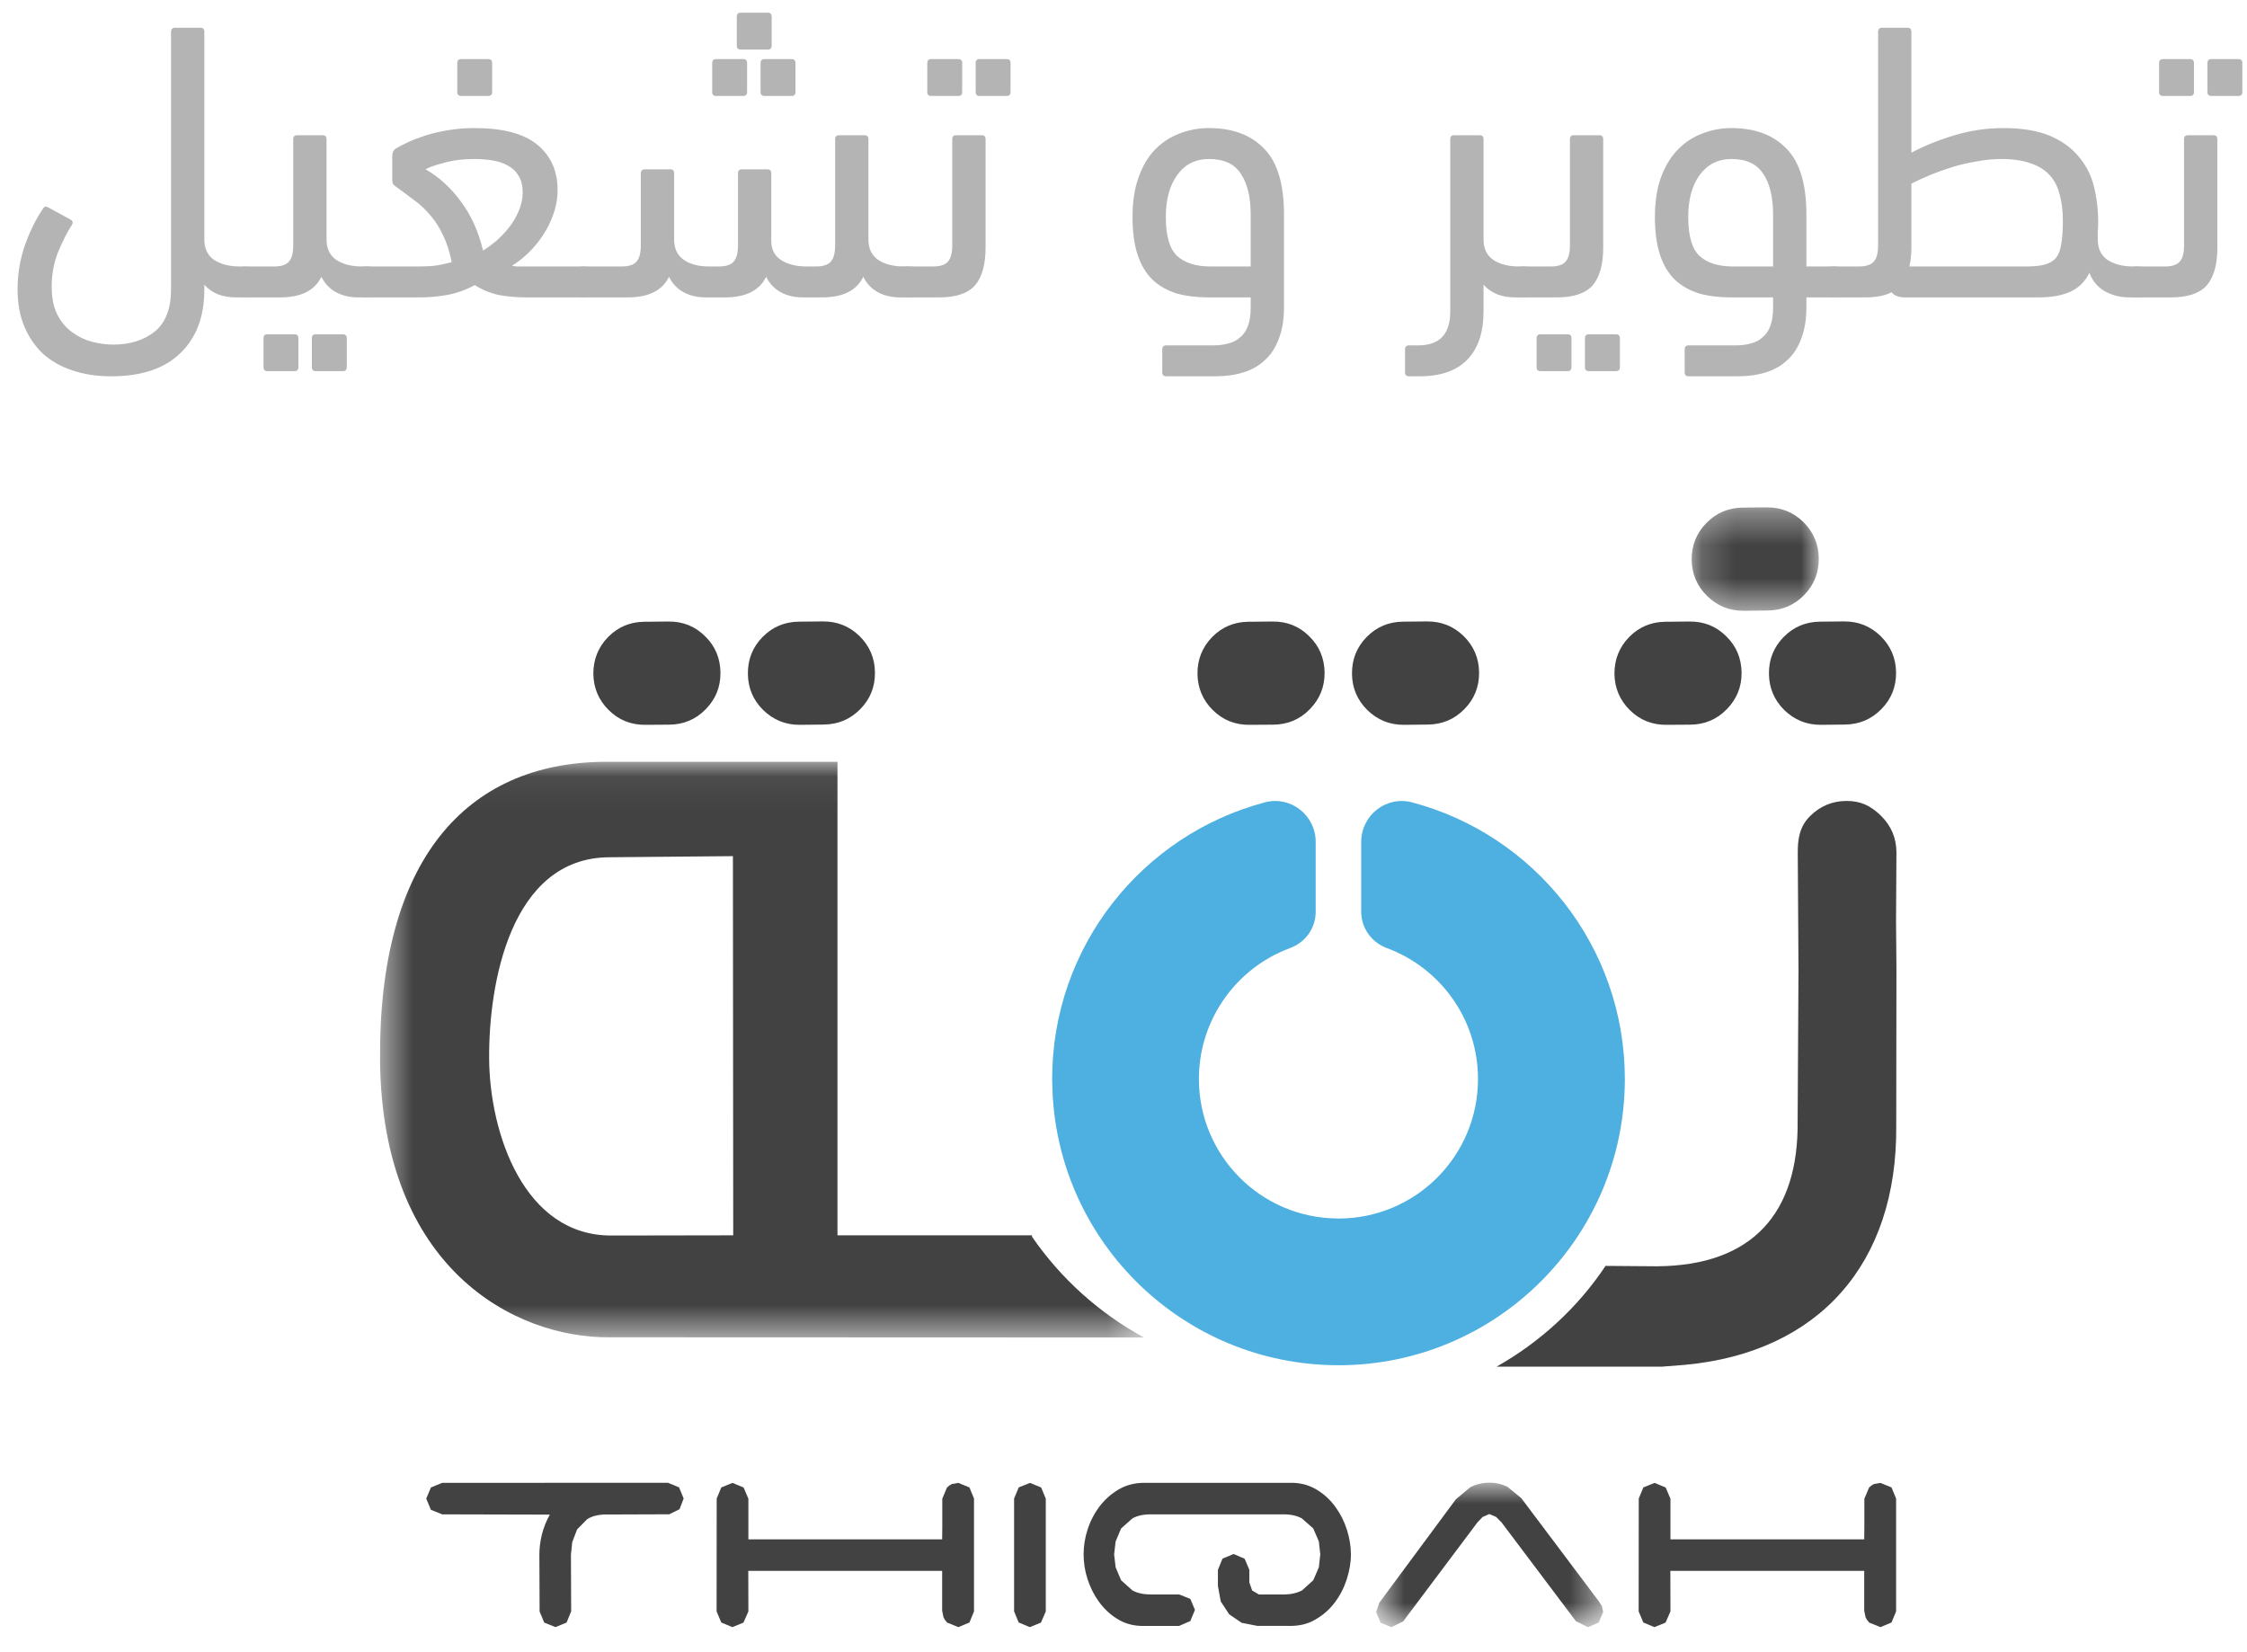 <svg width="68" height="50" viewBox="0 0 68 50" fill="none" xmlns="http://www.w3.org/2000/svg">
<path fill-rule="evenodd" clip-rule="evenodd" d="M30.829 45.012L30.689 45.35V48.764L30.828 49.1L31.163 49.241L31.501 49.105L31.648 48.767V45.354L31.508 45.015L31.17 44.876L30.829 45.012Z" fill="#434243"/>
<path fill-rule="evenodd" clip-rule="evenodd" d="M20.55 45.011L20.213 44.872L13.378 44.875L13.041 45.015L12.899 45.352L13.041 45.691L13.382 45.828L16.639 45.836C16.534 46.023 16.454 46.222 16.401 46.43C16.349 46.637 16.323 46.845 16.323 47.05L16.33 48.767L16.47 49.104L16.81 49.24L17.146 49.103L17.285 48.763L17.278 47.048L17.317 46.67L17.465 46.283L17.767 45.976C17.894 45.893 18.06 45.846 18.257 45.833L20.253 45.826L20.565 45.672L20.689 45.348L20.55 45.011Z" fill="#434243"/>
<path fill-rule="evenodd" clip-rule="evenodd" d="M40.762 46.296C40.681 46.042 40.567 45.816 40.418 45.61C40.27 45.404 40.091 45.233 39.876 45.099C39.664 44.964 39.425 44.888 39.152 44.874H34.621C34.337 44.876 34.081 44.941 33.856 45.073C33.629 45.206 33.437 45.376 33.278 45.585C33.12 45.793 33 46.023 32.916 46.279C32.832 46.534 32.793 46.788 32.793 47.038C32.793 47.285 32.829 47.533 32.911 47.786C32.993 48.039 33.106 48.264 33.254 48.47C33.405 48.677 33.583 48.849 33.796 48.981C34.007 49.118 34.248 49.194 34.522 49.204H35.682H35.684L36.022 49.057L36.162 48.719L36.022 48.386L35.684 48.252H34.828C34.596 48.252 34.408 48.208 34.269 48.129L33.928 47.823L33.762 47.431L33.716 47.041L33.762 46.648L33.928 46.254L34.269 45.952C34.411 45.87 34.596 45.828 34.829 45.828H38.843C39.07 45.828 39.254 45.87 39.401 45.953L39.742 46.254L39.912 46.648L39.955 47.038L39.912 47.431L39.742 47.823L39.403 48.129C39.254 48.208 39.07 48.252 38.843 48.253H38.098L37.893 48.132L37.808 47.886V47.506L37.666 47.171L37.333 47.028L36.996 47.168L36.857 47.509V47.995L36.944 48.466L37.199 48.853L37.576 49.11L38.05 49.203L39.051 49.204C39.337 49.204 39.593 49.141 39.816 49.006C40.04 48.877 40.235 48.707 40.393 48.496C40.552 48.287 40.672 48.053 40.755 47.798C40.836 47.545 40.882 47.292 40.882 47.041C40.882 46.795 40.84 46.544 40.762 46.296Z" fill="#434243"/>
<mask id="mask0_348_39572" style="mask-type:alpha" maskUnits="userSpaceOnUse" x="41" y="44" width="8" height="6">
<path fill-rule="evenodd" clip-rule="evenodd" d="M41.645 44.869H48.517V49.242H41.645V44.869Z" fill="white"/>
</mask>
<g mask="url(#mask0_348_39572)">
<path fill-rule="evenodd" clip-rule="evenodd" d="M48.476 48.602L48.38 48.453L46.037 45.336L45.615 44.991C45.441 44.908 45.26 44.867 45.069 44.869C44.863 44.869 44.671 44.916 44.493 45.008L44.059 45.371L41.74 48.504L41.645 48.783L41.78 49.109L42.108 49.243L42.464 49.066L44.708 46.076L44.864 45.909L45.07 45.818L45.276 45.906L45.444 46.076L47.691 49.061L48.057 49.243L48.381 49.104L48.517 48.779L48.476 48.602Z" fill="#434243"/>
</g>
<path fill-rule="evenodd" clip-rule="evenodd" d="M57.381 45.35L57.242 45.013L56.905 44.876L56.718 44.909L56.712 44.911L56.642 44.95L56.564 45.015L56.42 45.355V46.224L56.416 46.584H53.468H50.552V45.355L50.407 45.015L50.072 44.876L49.732 45.013L49.593 45.35L49.59 48.764L49.731 49.101L50.067 49.241L50.404 49.104L50.552 48.766L50.549 47.538H53.485H56.416V48.746L56.458 48.946L56.472 48.97L56.497 49.018L56.567 49.104L56.907 49.241L57.242 49.101L57.381 48.764V45.526V45.35Z" fill="#434243"/>
<path fill-rule="evenodd" clip-rule="evenodd" d="M29.476 45.35L29.338 45.013L29 44.876L28.814 44.909L28.808 44.911L28.737 44.95L28.659 45.015L28.516 45.355V46.224L28.512 46.584H25.564H22.648V45.355L22.503 45.015L22.168 44.876L21.828 45.013L21.689 45.35L21.686 48.764L21.827 49.101L22.163 49.241L22.499 49.104L22.648 48.766L22.645 47.538H25.579H28.512V48.746L28.553 48.946L28.569 48.97L28.593 49.018L28.663 49.104L29.003 49.241L29.338 49.101L29.476 48.764V45.526V45.35Z" fill="#434243"/>
<path fill-rule="evenodd" clip-rule="evenodd" d="M42.733 24.282C41.954 24.073 41.194 24.67 41.194 25.476V27.594C41.194 28.087 41.509 28.52 41.968 28.69C43.58 29.286 44.728 30.834 44.728 32.653C44.728 34.987 42.838 36.876 40.505 36.876L40.469 36.874C38.153 36.856 36.282 34.974 36.282 32.653C36.282 31.847 36.508 31.096 36.898 30.457C37.389 29.65 38.143 29.022 39.042 28.69C39.504 28.52 39.816 28.087 39.816 27.594V25.476C39.816 24.67 39.055 24.073 38.278 24.282C34.572 25.262 31.841 28.637 31.841 32.653L31.852 33.059C32.065 37.644 35.838 41.295 40.469 41.315L40.505 41.316C45.29 41.316 49.172 37.436 49.172 32.653C49.172 28.637 46.438 25.262 42.733 24.282Z" fill="#4DB0E1"/>
<path fill-rule="evenodd" clip-rule="evenodd" d="M51.131 18.809L50.402 18.816C49.971 18.82 49.603 18.972 49.302 19.279C49.004 19.583 48.857 19.957 48.857 20.387C48.862 20.819 49.019 21.188 49.321 21.489C49.628 21.791 49.998 21.939 50.431 21.935L51.158 21.93C51.589 21.926 51.956 21.772 52.257 21.463C52.557 21.157 52.708 20.789 52.705 20.357C52.699 19.922 52.546 19.552 52.239 19.254C51.935 18.951 51.564 18.805 51.131 18.809Z" fill="#434243"/>
<path fill-rule="evenodd" clip-rule="evenodd" d="M56.914 19.251C56.608 18.952 56.239 18.803 55.806 18.806L55.081 18.813C54.646 18.817 54.279 18.971 53.977 19.278C53.678 19.584 53.529 19.954 53.533 20.388C53.537 20.818 53.692 21.186 53.996 21.487C54.304 21.786 54.672 21.938 55.109 21.935L55.835 21.927C56.267 21.921 56.632 21.768 56.935 21.46C57.234 21.157 57.384 20.786 57.38 20.352C57.376 19.919 57.219 19.553 56.914 19.251Z" fill="#434243"/>
<mask id="mask1_348_39572" style="mask-type:alpha" maskUnits="userSpaceOnUse" x="11" y="23" width="24" height="18">
<path fill-rule="evenodd" clip-rule="evenodd" d="M11.5 23.054H34.62V40.476H11.5V23.054Z" fill="white"/>
</mask>
<g mask="url(#mask1_348_39572)">
<path fill-rule="evenodd" clip-rule="evenodd" d="M31.231 37.426V37.384H25.344V23.054H18.287C14.095 23.088 11.452 26.039 11.501 32.084C11.556 38.389 15.579 40.493 18.438 40.47L34.62 40.476C33.264 39.74 32.102 38.691 31.231 37.426ZM18.519 37.39C15.849 37.41 14.821 34.281 14.803 32.055C14.783 29.757 15.454 25.971 18.421 25.943L22.18 25.909L22.189 37.384L18.519 37.39Z" fill="#434243"/>
</g>
<path fill-rule="evenodd" clip-rule="evenodd" d="M57.391 25.793C57.389 25.358 57.23 24.989 56.924 24.687C56.616 24.387 56.309 24.235 55.873 24.238C55.441 24.242 55.071 24.399 54.767 24.708C54.464 25.012 54.401 25.386 54.405 25.821L54.427 29.352L54.401 33.947C54.427 36.683 53.063 38.299 50.147 38.321L48.588 38.309C47.748 39.57 46.61 40.613 45.289 41.359H50.288L50.997 41.303C55.037 40.926 57.421 38.248 57.385 34.07L57.391 29.324L57.379 27.875L57.391 25.793Z" fill="#434243"/>
<mask id="mask2_348_39572" style="mask-type:alpha" maskUnits="userSpaceOnUse" x="51" y="15" width="5" height="4">
<path fill-rule="evenodd" clip-rule="evenodd" d="M51.194 15.355H55.041V18.484H51.194V15.355Z" fill="white"/>
</mask>
<g mask="url(#mask2_348_39572)">
<path fill-rule="evenodd" clip-rule="evenodd" d="M54.575 15.799C54.271 15.5 53.902 15.352 53.47 15.354L52.743 15.361C52.308 15.366 51.942 15.519 51.641 15.827C51.34 16.132 51.191 16.502 51.194 16.937C51.201 17.367 51.355 17.735 51.66 18.034C51.967 18.335 52.333 18.486 52.77 18.484L53.496 18.475C53.93 18.472 54.295 18.316 54.596 18.009C54.896 17.705 55.045 17.332 55.041 16.902C55.038 16.467 54.879 16.102 54.575 15.799Z" fill="#434243"/>
</g>
<path fill-rule="evenodd" clip-rule="evenodd" d="M38.511 18.809L37.783 18.816C37.352 18.82 36.982 18.972 36.683 19.279C36.385 19.583 36.236 19.957 36.239 20.387C36.243 20.819 36.399 21.188 36.702 21.489C37.008 21.791 37.379 21.939 37.812 21.935L38.539 21.93C38.97 21.926 39.337 21.772 39.638 21.463C39.938 21.157 40.088 20.789 40.086 20.357C40.08 19.922 39.926 19.552 39.62 19.254C39.316 18.951 38.945 18.805 38.511 18.809Z" fill="#434243"/>
<path fill-rule="evenodd" clip-rule="evenodd" d="M44.296 19.251C43.989 18.952 43.62 18.803 43.187 18.806L42.461 18.813C42.026 18.817 41.66 18.971 41.358 19.278C41.059 19.584 40.911 19.954 40.915 20.388C40.918 20.818 41.074 21.186 41.378 21.487C41.685 21.786 42.053 21.938 42.489 21.935L43.217 21.927C43.648 21.921 44.014 21.768 44.316 21.46C44.615 21.157 44.765 20.786 44.761 20.352C44.757 19.919 44.6 19.553 44.296 19.251Z" fill="#434243"/>
<path fill-rule="evenodd" clip-rule="evenodd" d="M20.23 18.809L19.501 18.816C19.071 18.82 18.703 18.972 18.402 19.279C18.104 19.583 17.956 19.957 17.956 20.387C17.961 20.819 18.117 21.188 18.421 21.489C18.726 21.791 19.097 21.939 19.531 21.935L20.257 21.93C20.689 21.926 21.056 21.772 21.357 21.463C21.657 21.157 21.807 20.789 21.803 20.357C21.799 19.922 21.644 19.552 21.338 19.254C21.034 18.951 20.663 18.805 20.23 18.809Z" fill="#434243"/>
<path fill-rule="evenodd" clip-rule="evenodd" d="M26.014 19.251C25.707 18.952 25.338 18.803 24.905 18.806L24.179 18.813C23.745 18.817 23.379 18.971 23.077 19.278C22.777 19.584 22.629 19.954 22.633 20.388C22.637 20.818 22.79 21.186 23.096 21.487C23.403 21.786 23.771 21.938 24.207 21.935L24.933 21.927C25.367 21.921 25.731 21.768 26.034 21.46C26.334 21.157 26.483 20.786 26.478 20.352C26.475 19.919 26.318 19.553 26.014 19.251Z" fill="#434243"/>
<path d="M1.312 6.3C1.344 6.244 1.4 6.24 1.48 6.288L2.14 6.648C2.204 6.688 2.216 6.74 2.176 6.804C2.032 7.028 1.892 7.304 1.756 7.632C1.628 7.96 1.564 8.304 1.564 8.664C1.564 9.008 1.62 9.292 1.732 9.516C1.852 9.748 2.004 9.928 2.188 10.056C2.372 10.192 2.572 10.288 2.788 10.344C3.004 10.4 3.216 10.428 3.424 10.428C3.936 10.428 4.356 10.296 4.684 10.032C5.012 9.768 5.176 9.34 5.176 8.748V0.96C5.176 0.88 5.216 0.84 5.296 0.84H6.064C6.144 0.84 6.184 0.88 6.184 0.96V7.248C6.184 7.52 6.28 7.724 6.472 7.86C6.672 7.996 6.936 8.064 7.264 8.064H7.396C7.556 8.064 7.676 8.1 7.756 8.172C7.836 8.236 7.876 8.348 7.876 8.508C7.876 8.716 7.836 8.852 7.756 8.916C7.684 8.972 7.564 9 7.396 9H7.144C6.728 9 6.408 8.872 6.184 8.616V8.76C6.184 9.584 5.94 10.228 5.452 10.692C4.972 11.156 4.276 11.388 3.364 11.388C2.932 11.388 2.54 11.328 2.188 11.208C1.844 11.096 1.548 10.928 1.3 10.704C1.06 10.48 0.872 10.204 0.736 9.876C0.6 9.556 0.532 9.184 0.532 8.76C0.532 8.288 0.608 7.836 0.76 7.404C0.92 6.964 1.104 6.596 1.312 6.3Z" fill="#B4B4B4"/>
<path d="M7.482 9C7.322 9 7.202 8.972 7.122 8.916C7.042 8.86 7.002 8.748 7.002 8.58C7.002 8.38 7.042 8.244 7.122 8.172C7.194 8.1 7.314 8.064 7.482 8.064H8.298C8.498 8.064 8.642 8.02 8.73 7.932C8.826 7.836 8.874 7.668 8.874 7.428V4.212C8.874 4.132 8.914 4.092 8.994 4.092H9.762C9.842 4.092 9.882 4.132 9.882 4.212V7.248C9.882 7.52 9.978 7.724 10.171 7.86C10.37 7.996 10.634 8.064 10.963 8.064H11.107C11.267 8.064 11.386 8.1 11.466 8.172C11.546 8.236 11.586 8.348 11.586 8.508C11.586 8.716 11.546 8.852 11.466 8.916C11.395 8.972 11.274 9 11.107 9H10.842C10.586 9 10.363 8.948 10.171 8.844C9.978 8.74 9.83 8.584 9.726 8.376C9.526 8.792 9.11 9 8.478 9H7.482ZM9.558 11.232C9.478 11.232 9.438 11.192 9.438 11.112V10.236C9.438 10.156 9.478 10.116 9.558 10.116H10.374C10.454 10.116 10.495 10.156 10.495 10.236V11.112C10.495 11.192 10.454 11.232 10.374 11.232H9.558ZM8.094 11.232C8.014 11.232 7.974 11.192 7.974 11.112V10.236C7.974 10.156 8.014 10.116 8.094 10.116H8.91C8.99 10.116 9.03 10.156 9.03 10.236V11.112C9.03 11.192 8.99 11.232 8.91 11.232H8.094Z" fill="#B4B4B4"/>
<path d="M14.366 3.876C15.222 3.876 15.854 4.044 16.262 4.38C16.67 4.716 16.874 5.172 16.874 5.748C16.874 6.004 16.83 6.252 16.742 6.492C16.662 6.724 16.554 6.94 16.418 7.14C16.29 7.332 16.142 7.508 15.974 7.668C15.814 7.82 15.654 7.944 15.494 8.04C15.55 8.056 15.606 8.064 15.662 8.064C15.726 8.064 15.79 8.064 15.854 8.064H17.618C17.778 8.064 17.898 8.092 17.978 8.148C18.058 8.204 18.098 8.316 18.098 8.484C18.098 8.684 18.058 8.82 17.978 8.892C17.906 8.964 17.786 9 17.618 9H15.926C15.638 9 15.362 8.976 15.098 8.928C14.842 8.872 14.598 8.772 14.366 8.628C14.102 8.772 13.822 8.872 13.526 8.928C13.23 8.976 12.966 9 12.734 9H11.102C10.782 9 10.622 8.84 10.622 8.52C10.622 8.32 10.662 8.196 10.742 8.148C10.814 8.092 10.934 8.064 11.102 8.064H12.65C12.754 8.064 12.89 8.06 13.058 8.052C13.234 8.036 13.438 7.996 13.67 7.932C13.606 7.612 13.518 7.34 13.406 7.116C13.302 6.892 13.178 6.696 13.034 6.528C12.89 6.352 12.73 6.2 12.554 6.072C12.386 5.944 12.214 5.816 12.038 5.688C11.966 5.64 11.918 5.6 11.894 5.568C11.878 5.528 11.87 5.488 11.87 5.448V4.728C11.87 4.616 11.91 4.536 11.99 4.488C12.086 4.432 12.21 4.368 12.362 4.296C12.522 4.224 12.702 4.156 12.902 4.092C13.11 4.028 13.338 3.976 13.586 3.936C13.834 3.896 14.094 3.876 14.366 3.876ZM14.366 4.812C14.006 4.812 13.69 4.852 13.418 4.932C13.146 5.004 12.966 5.068 12.878 5.124C13.286 5.356 13.642 5.68 13.946 6.096C14.258 6.512 14.482 7.008 14.618 7.584C14.746 7.504 14.882 7.404 15.026 7.284C15.17 7.156 15.298 7.02 15.41 6.876C15.53 6.724 15.626 6.56 15.698 6.384C15.778 6.2 15.818 6.012 15.818 5.82C15.818 5.62 15.778 5.456 15.698 5.328C15.626 5.2 15.526 5.1 15.398 5.028C15.27 4.948 15.114 4.892 14.93 4.86C14.754 4.828 14.566 4.812 14.366 4.812ZM13.958 2.904C13.878 2.904 13.838 2.864 13.838 2.784V1.908C13.838 1.828 13.878 1.788 13.958 1.788H14.774C14.854 1.788 14.894 1.828 14.894 1.908V2.784C14.894 2.864 14.854 2.904 14.774 2.904H13.958Z" fill="#B4B4B4"/>
<path d="M21.361 9C21.105 9 20.881 8.948 20.689 8.844C20.497 8.74 20.349 8.584 20.245 8.376C20.045 8.792 19.629 9 18.997 9H17.701C17.541 9 17.421 8.972 17.341 8.916C17.261 8.86 17.221 8.748 17.221 8.58C17.221 8.38 17.261 8.244 17.341 8.172C17.413 8.1 17.533 8.064 17.701 8.064H18.817C19.017 8.064 19.161 8.02 19.249 7.932C19.345 7.836 19.393 7.668 19.393 7.428V5.244C19.393 5.164 19.433 5.124 19.513 5.124H20.281C20.361 5.124 20.401 5.164 20.401 5.244V7.248C20.401 7.52 20.497 7.724 20.689 7.86C20.881 7.996 21.137 8.064 21.457 8.064H21.757C21.957 8.064 22.101 8.02 22.189 7.932C22.285 7.836 22.333 7.668 22.333 7.428V5.244C22.333 5.164 22.373 5.124 22.453 5.124H23.221C23.301 5.124 23.341 5.164 23.341 5.244V7.296C23.341 7.552 23.441 7.744 23.641 7.872C23.841 8 24.101 8.064 24.421 8.064H24.697C24.897 8.064 25.041 8.02 25.129 7.932C25.225 7.836 25.273 7.668 25.273 7.428V4.212C25.273 4.132 25.313 4.092 25.393 4.092H26.161C26.241 4.092 26.281 4.132 26.281 4.212V7.248C26.281 7.52 26.377 7.724 26.569 7.86C26.769 7.996 27.033 8.064 27.361 8.064H27.493C27.653 8.064 27.773 8.1 27.853 8.172C27.933 8.236 27.973 8.348 27.973 8.508C27.973 8.716 27.933 8.852 27.853 8.916C27.781 8.972 27.661 9 27.493 9H27.241C26.985 9 26.761 8.948 26.569 8.844C26.377 8.74 26.229 8.584 26.125 8.376C25.925 8.792 25.509 9 24.877 9H24.301C24.045 9 23.821 8.948 23.629 8.844C23.437 8.74 23.289 8.584 23.185 8.376C22.985 8.792 22.569 9 21.937 9H21.361ZM23.137 2.904C23.057 2.904 23.017 2.864 23.017 2.784V1.908C23.017 1.828 23.057 1.788 23.137 1.788H23.953C24.033 1.788 24.073 1.828 24.073 1.908V2.784C24.073 2.864 24.033 2.904 23.953 2.904H23.137ZM21.673 2.904C21.593 2.904 21.553 2.864 21.553 2.784V1.908C21.553 1.828 21.593 1.788 21.673 1.788H22.489C22.569 1.788 22.609 1.828 22.609 1.908V2.784C22.609 2.864 22.569 2.904 22.489 2.904H21.673ZM22.417 1.5C22.337 1.5 22.297 1.46 22.297 1.38V0.504C22.297 0.424 22.337 0.384 22.417 0.384H23.233C23.313 0.384 23.353 0.424 23.353 0.504V1.38C23.353 1.46 23.313 1.5 23.233 1.5H22.417Z" fill="#B4B4B4"/>
<path d="M27.414 9C27.254 9 27.134 8.972 27.054 8.916C26.974 8.86 26.934 8.748 26.934 8.58C26.934 8.38 26.974 8.244 27.054 8.172C27.126 8.1 27.246 8.064 27.414 8.064H28.242C28.442 8.064 28.586 8.02 28.674 7.932C28.77 7.836 28.818 7.668 28.818 7.428V4.212C28.818 4.132 28.858 4.092 28.938 4.092H29.706C29.786 4.092 29.826 4.132 29.826 4.212V7.488C29.826 8.008 29.718 8.392 29.502 8.64C29.286 8.88 28.926 9 28.422 9H27.414ZM29.646 2.904C29.566 2.904 29.526 2.864 29.526 2.784V1.908C29.526 1.828 29.566 1.788 29.646 1.788H30.462C30.542 1.788 30.582 1.828 30.582 1.908V2.784C30.582 2.864 30.542 2.904 30.462 2.904H29.646ZM28.182 2.904C28.102 2.904 28.062 2.864 28.062 2.784V1.908C28.062 1.828 28.102 1.788 28.182 1.788H28.998C29.078 1.788 29.118 1.828 29.118 1.908V2.784C29.118 2.864 29.078 2.904 28.998 2.904H28.182Z" fill="#B4B4B4"/>
<path d="M35.293 11.388C35.213 11.388 35.173 11.348 35.173 11.268V10.572C35.173 10.492 35.213 10.452 35.293 10.452H36.733C36.893 10.452 37.041 10.432 37.177 10.392C37.313 10.36 37.429 10.3 37.525 10.212C37.629 10.132 37.709 10.016 37.765 9.864C37.821 9.72 37.849 9.536 37.849 9.312V9H36.565C36.213 9 35.893 8.96 35.605 8.88C35.325 8.792 35.085 8.656 34.885 8.472C34.685 8.28 34.533 8.028 34.429 7.716C34.325 7.404 34.273 7.02 34.273 6.564C34.273 6.108 34.333 5.712 34.453 5.376C34.573 5.032 34.737 4.752 34.945 4.536C35.161 4.312 35.409 4.148 35.689 4.044C35.969 3.932 36.269 3.876 36.589 3.876C37.301 3.876 37.857 4.084 38.257 4.5C38.657 4.908 38.857 5.572 38.857 6.492V9.288C38.857 9.664 38.805 9.984 38.701 10.248C38.605 10.512 38.465 10.728 38.281 10.896C38.105 11.064 37.889 11.188 37.633 11.268C37.377 11.348 37.093 11.388 36.781 11.388H35.293ZM36.589 4.812C36.181 4.812 35.861 4.972 35.629 5.292C35.397 5.612 35.281 6.036 35.281 6.564C35.281 7.132 35.393 7.524 35.617 7.74C35.849 7.956 36.189 8.064 36.637 8.064H37.849V6.492C37.849 5.964 37.749 5.552 37.549 5.256C37.357 4.96 37.037 4.812 36.589 4.812Z" fill="#B4B4B4"/>
<path d="M42.64 11.388C42.56 11.388 42.52 11.348 42.52 11.268V10.572C42.52 10.492 42.56 10.452 42.64 10.452H42.916C43.564 10.452 43.888 10.112 43.888 9.432V4.212C43.888 4.132 43.928 4.092 44.008 4.092H44.776C44.856 4.092 44.896 4.132 44.896 4.212V7.248C44.896 7.52 44.992 7.724 45.184 7.86C45.384 7.996 45.648 8.064 45.976 8.064H46.108C46.268 8.064 46.388 8.1 46.468 8.172C46.548 8.236 46.588 8.348 46.588 8.508C46.588 8.716 46.548 8.852 46.468 8.916C46.396 8.972 46.276 9 46.108 9H45.856C45.44 9 45.12 8.872 44.896 8.616V9.408C44.896 10.056 44.732 10.548 44.404 10.884C44.076 11.22 43.596 11.388 42.964 11.388H42.64Z" fill="#B4B4B4"/>
<path d="M46.105 9C45.946 9 45.825 8.972 45.745 8.916C45.666 8.86 45.626 8.748 45.626 8.58C45.626 8.38 45.666 8.244 45.745 8.172C45.818 8.1 45.938 8.064 46.105 8.064H46.934C47.133 8.064 47.278 8.02 47.365 7.932C47.462 7.836 47.51 7.668 47.51 7.428V4.212C47.51 4.132 47.55 4.092 47.63 4.092H48.398C48.477 4.092 48.517 4.132 48.517 4.212V7.488C48.517 8.008 48.41 8.392 48.194 8.64C47.977 8.88 47.617 9 47.114 9H46.105ZM48.086 11.232C48.005 11.232 47.965 11.192 47.965 11.112V10.236C47.965 10.156 48.005 10.116 48.086 10.116H48.901C48.981 10.116 49.022 10.156 49.022 10.236V11.112C49.022 11.192 48.981 11.232 48.901 11.232H48.086ZM46.621 11.232C46.541 11.232 46.502 11.192 46.502 11.112V10.236C46.502 10.156 46.541 10.116 46.621 10.116H47.438C47.517 10.116 47.557 10.156 47.557 10.236V11.112C47.557 11.192 47.517 11.232 47.438 11.232H46.621Z" fill="#B4B4B4"/>
<path d="M51.102 11.388C51.022 11.388 50.982 11.348 50.982 11.268V10.572C50.982 10.492 51.022 10.452 51.102 10.452H52.542C52.702 10.452 52.85 10.432 52.986 10.392C53.122 10.36 53.238 10.3 53.334 10.212C53.438 10.132 53.518 10.016 53.574 9.864C53.63 9.72 53.658 9.536 53.658 9.312V9H52.374C52.022 9 51.702 8.96 51.414 8.88C51.134 8.792 50.894 8.656 50.694 8.472C50.494 8.28 50.342 8.028 50.238 7.716C50.134 7.404 50.082 7.02 50.082 6.564C50.082 6.108 50.142 5.712 50.262 5.376C50.39 5.032 50.558 4.752 50.766 4.536C50.982 4.312 51.23 4.148 51.51 4.044C51.79 3.932 52.086 3.876 52.398 3.876C53.11 3.876 53.666 4.084 54.066 4.5C54.466 4.908 54.666 5.572 54.666 6.492V8.064H55.494C55.654 8.064 55.774 8.1 55.854 8.172C55.934 8.236 55.974 8.348 55.974 8.508C55.974 8.716 55.934 8.852 55.854 8.916C55.782 8.972 55.662 9 55.494 9H54.666V9.288C54.666 9.664 54.614 9.984 54.51 10.248C54.414 10.512 54.274 10.728 54.09 10.896C53.914 11.064 53.698 11.188 53.442 11.268C53.186 11.348 52.902 11.388 52.59 11.388H51.102ZM52.398 4.812C51.998 4.812 51.678 4.972 51.438 5.292C51.206 5.612 51.09 6.036 51.09 6.564C51.09 7.132 51.202 7.524 51.426 7.74C51.658 7.956 51.998 8.064 52.446 8.064H53.658V6.492C53.658 5.964 53.558 5.552 53.358 5.256C53.166 4.96 52.846 4.812 52.398 4.812Z" fill="#B4B4B4"/>
<path d="M55.504 9C55.344 9 55.224 8.972 55.144 8.916C55.064 8.86 55.024 8.748 55.024 8.58C55.024 8.38 55.064 8.244 55.144 8.172C55.216 8.1 55.336 8.064 55.504 8.064H56.26C56.46 8.064 56.604 8.02 56.692 7.932C56.788 7.836 56.836 7.668 56.836 7.428V0.96C56.836 0.88 56.876 0.84 56.956 0.84H57.724C57.804 0.84 57.844 0.88 57.844 0.96V4.62C58.236 4.412 58.672 4.236 59.152 4.092C59.632 3.948 60.124 3.876 60.628 3.876C61.188 3.876 61.652 3.952 62.02 4.104C62.388 4.256 62.68 4.464 62.896 4.728C63.12 4.984 63.276 5.284 63.364 5.628C63.452 5.972 63.496 6.336 63.496 6.72C63.496 6.824 63.492 6.924 63.484 7.02C63.484 7.108 63.484 7.184 63.484 7.248C63.484 7.52 63.58 7.724 63.772 7.86C63.972 7.996 64.236 8.064 64.564 8.064H64.696C64.856 8.064 64.976 8.1 65.056 8.172C65.136 8.236 65.176 8.348 65.176 8.508C65.176 8.716 65.136 8.852 65.056 8.916C64.984 8.972 64.864 9 64.696 9H64.444C64.164 9 63.912 8.936 63.688 8.808C63.472 8.68 63.32 8.496 63.232 8.256C63.096 8.528 62.9 8.72 62.644 8.832C62.396 8.944 62.076 9 61.684 9H57.652C57.46 9 57.324 8.948 57.244 8.844C57.044 8.948 56.776 9 56.44 9H55.504ZM60.556 4.812C60.316 4.812 60.072 4.836 59.824 4.884C59.576 4.924 59.332 4.98 59.092 5.052C58.86 5.124 58.636 5.204 58.42 5.292C58.212 5.38 58.02 5.468 57.844 5.556V7.488C57.844 7.688 57.824 7.88 57.784 8.064H61.336C61.56 8.064 61.744 8.044 61.888 8.004C62.032 7.964 62.144 7.896 62.224 7.8C62.304 7.696 62.356 7.556 62.38 7.38C62.412 7.196 62.428 6.964 62.428 6.684C62.428 6.388 62.396 6.124 62.332 5.892C62.276 5.66 62.176 5.464 62.032 5.304C61.888 5.144 61.696 5.024 61.456 4.944C61.216 4.856 60.916 4.812 60.556 4.812Z" fill="#B4B4B4"/>
<path d="M64.691 9C64.531 9 64.411 8.972 64.331 8.916C64.251 8.86 64.211 8.748 64.211 8.58C64.211 8.38 64.251 8.244 64.331 8.172C64.403 8.1 64.523 8.064 64.691 8.064H65.519C65.719 8.064 65.863 8.02 65.951 7.932C66.047 7.836 66.095 7.668 66.095 7.428V4.212C66.095 4.132 66.135 4.092 66.215 4.092H66.983C67.063 4.092 67.103 4.132 67.103 4.212V7.488C67.103 8.008 66.995 8.392 66.779 8.64C66.563 8.88 66.203 9 65.699 9H64.691ZM66.923 2.904C66.843 2.904 66.803 2.864 66.803 2.784V1.908C66.803 1.828 66.843 1.788 66.923 1.788H67.739C67.819 1.788 67.859 1.828 67.859 1.908V2.784C67.859 2.864 67.819 2.904 67.739 2.904H66.923ZM65.459 2.904C65.379 2.904 65.339 2.864 65.339 2.784V1.908C65.339 1.828 65.379 1.788 65.459 1.788H66.275C66.355 1.788 66.395 1.828 66.395 1.908V2.784C66.395 2.864 66.355 2.904 66.275 2.904H65.459Z" fill="#B4B4B4"/>
</svg>

